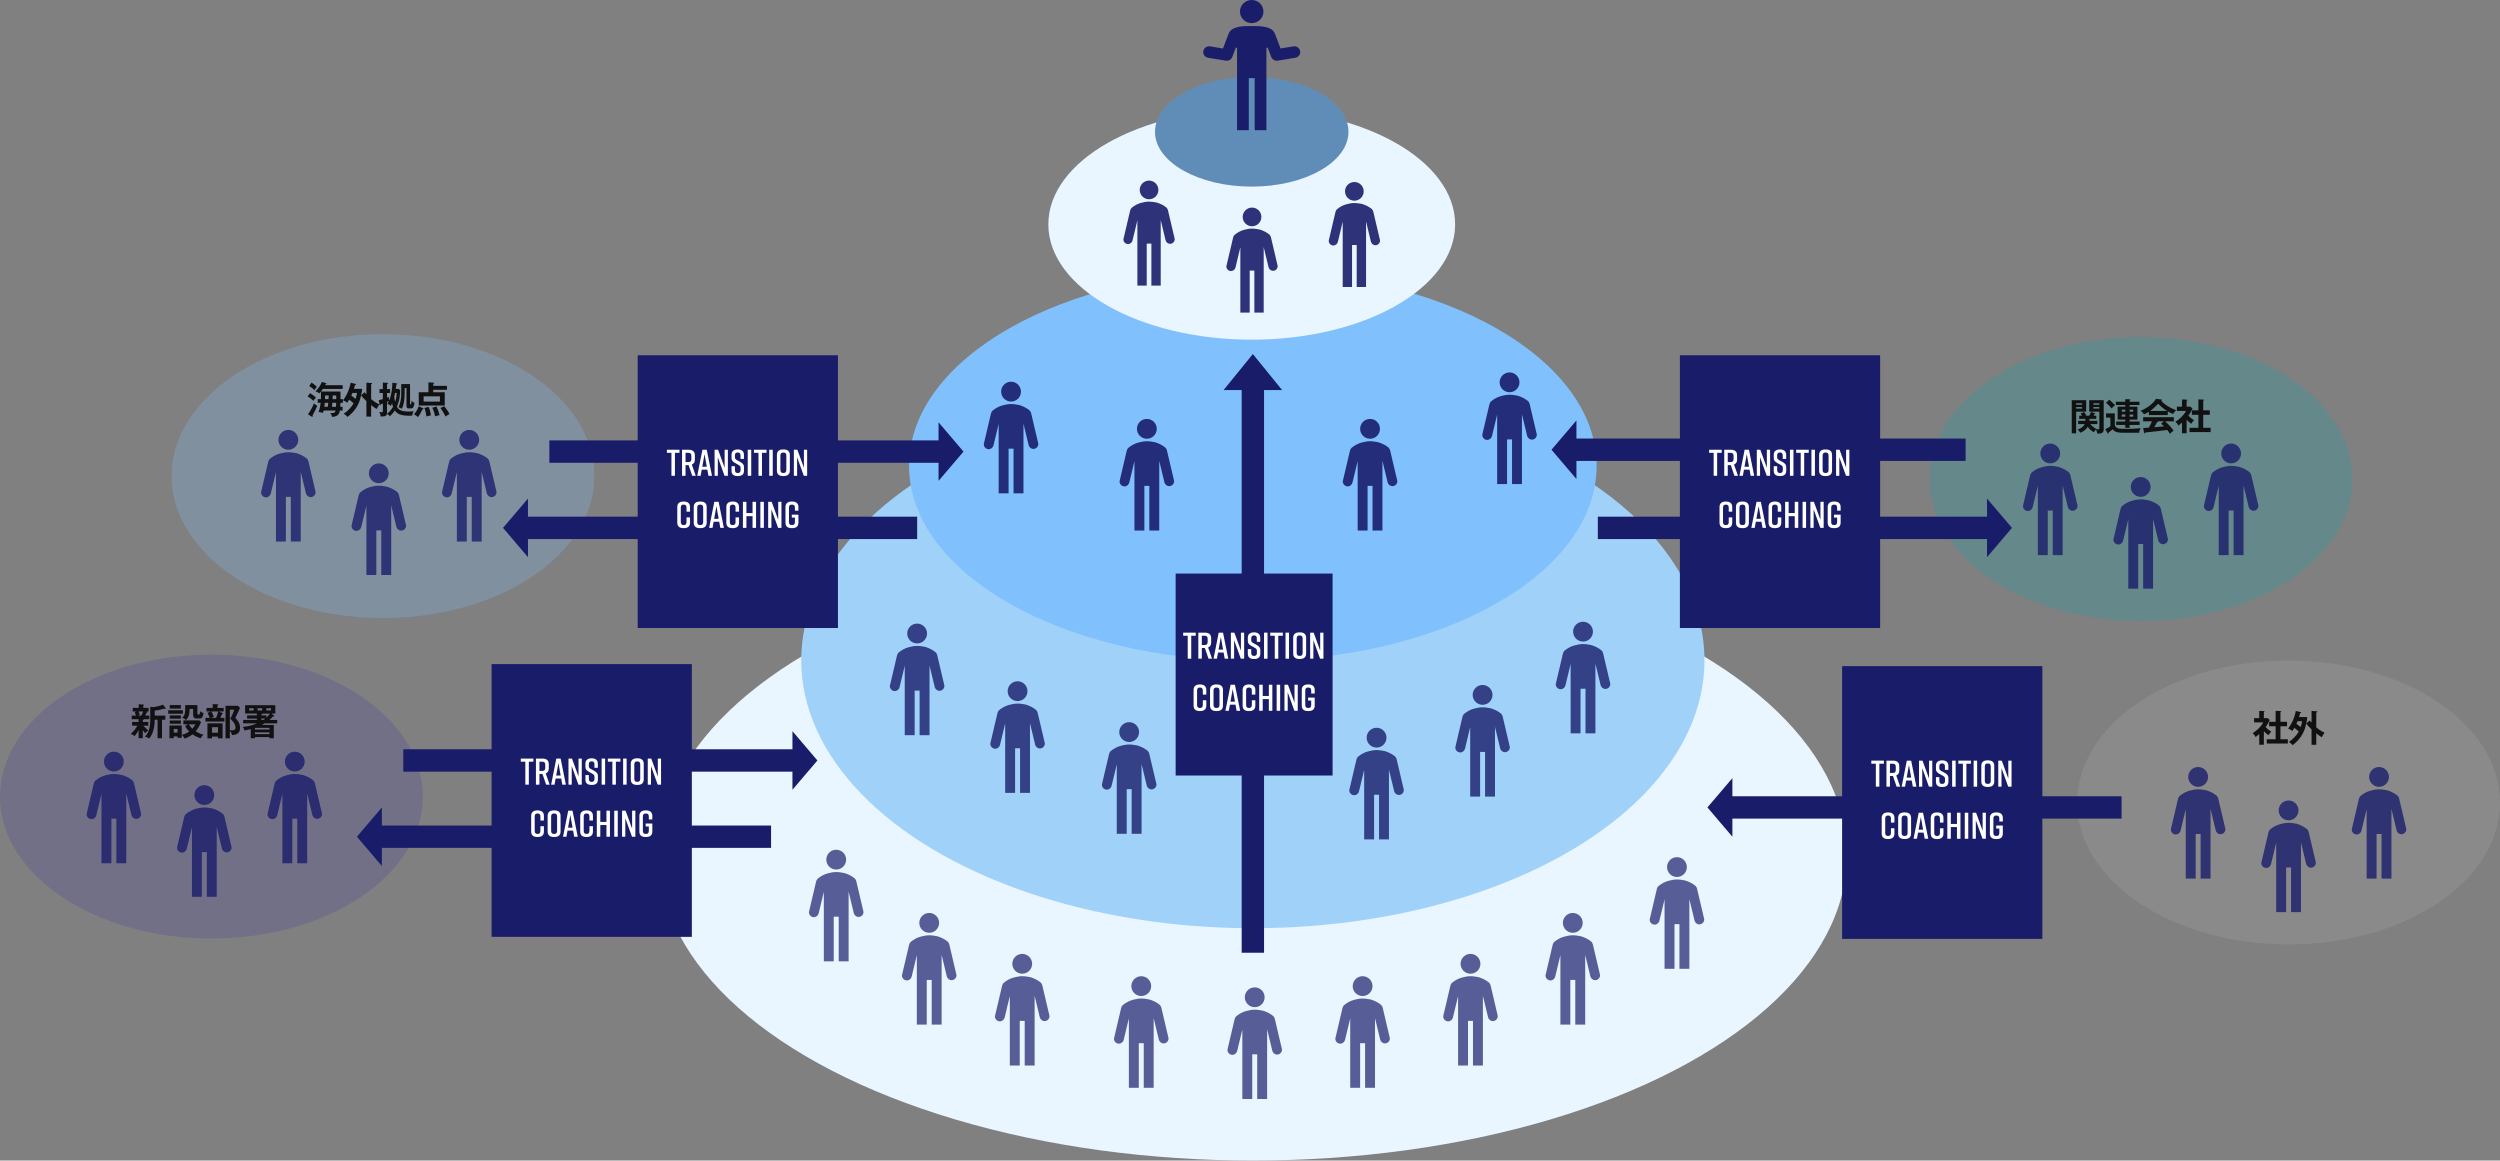 <?xml version="1.0" encoding="UTF-8"?>
<svg id="_レイヤー_1" data-name="レイヤー 1" xmlns="http://www.w3.org/2000/svg" viewBox="0 0 1344.06 623.94">
  <rect x="0" y="0" width="1344.06" height="623.94" fill="#808080" stroke="none"/>
  <defs>
    <style>
      .cls-1 {
        fill: #2718ad;
        opacity: .15;
      }

      .cls-2 {
        fill: #111;
      }

      .cls-3, .cls-4 {
        fill: #80c0fc;
      }

      .cls-3, .cls-5, .cls-6 {
        opacity: .25;
      }

      .cls-7 {
        fill: #5f8db7;
      }

      .cls-8 {
        fill: #fff;
      }

      .cls-9 {
        fill: #191d6a;
      }

      .cls-10 {
        opacity: .9;
      }

      .cls-11 {
        opacity: .8;
      }

      .cls-12 {
        opacity: .7;
      }

      .cls-5 {
        fill: #17a2af;
      }

      .cls-13 {
        fill: #a0d1f9;
      }

      .cls-14 {
        fill: #191d69;
      }

      .cls-15 {
        fill: #e9f5ff;
      }

      .cls-6 {
        fill: #a8a8a8;
      }
    </style>
  </defs>
  <ellipse class="cls-3" cx="205.89" cy="255.95" rx="113.67" ry="76.31"/>
  <ellipse class="cls-15" cx="673.57" cy="459.72" rx="319.4" ry="164.22"/>
  <ellipse class="cls-13" cx="673.57" cy="354.97" rx="242.81" ry="144.06"/>
  <ellipse class="cls-4" cx="673.56" cy="250.46" rx="184.82" ry="104.79"/>
  <ellipse class="cls-15" cx="672.96" cy="120.62" rx="109.35" ry="62"/>
  <g>
    <g class="cls-12">
      <g>
        <path class="cls-9" d="M454.9,462.16c0,2.95-2.39,5.33-5.33,5.33s-5.33-2.39-5.33-5.33,2.39-5.33,5.33-5.33,5.33,2.39,5.33,5.33Z"/>
        <path class="cls-9" d="M464.1,489.63l-3.73-15.87c-.13-.53-.4-1.07-.8-1.47-1.6-1.33-3.47-2.27-5.6-2.93-1.47-.27-2.93-.53-4.4-.53s-2.93.27-4.4.67c-2.13.53-4,1.6-5.6,2.93-.4.4-.67.93-.8,1.47l-3.73,15.87c0,.13-.13.4-.13.67,0,1.47,1.2,2.67,2.67,2.67,1.2,0,2.27-.93,2.53-2l2.8-11.6v37.33h5.33v-24h2.67v24h5.33v-37.47l2.8,11.6c.27,1.07,1.33,2,2.53,2,1.47,0,2.67-1.2,2.67-2.67,0-.27-.13-.53-.13-.67Z"/>
      </g>
    </g>
    <g class="cls-12">
      <g>
        <path class="cls-9" d="M504.9,496.16c0,2.95-2.39,5.33-5.33,5.33s-5.33-2.39-5.33-5.33,2.39-5.33,5.33-5.33,5.33,2.39,5.33,5.33Z"/>
        <path class="cls-9" d="M514.1,523.63l-3.73-15.87c-.13-.53-.4-1.07-.8-1.47-1.6-1.33-3.47-2.27-5.6-2.93-1.47-.27-2.93-.53-4.4-.53s-2.93.27-4.4.67c-2.13.53-4,1.6-5.6,2.93-.4.4-.67.93-.8,1.47l-3.73,15.87c0,.13-.13.4-.13.67,0,1.47,1.2,2.67,2.67,2.67,1.2,0,2.27-.93,2.53-2l2.8-11.6v37.33h5.33v-24h2.67v24h5.33v-37.47l2.8,11.6c.27,1.07,1.33,2,2.53,2,1.47,0,2.67-1.2,2.67-2.67,0-.27-.13-.53-.13-.67Z"/>
      </g>
    </g>
    <g class="cls-12">
      <g>
        <path class="cls-9" d="M554.9,518.16c0,2.95-2.39,5.33-5.33,5.33s-5.33-2.39-5.33-5.33,2.39-5.33,5.33-5.33,5.33,2.39,5.33,5.33Z"/>
        <path class="cls-9" d="M564.1,545.63l-3.73-15.87c-.13-.53-.4-1.07-.8-1.47-1.6-1.33-3.47-2.27-5.6-2.93-1.47-.27-2.93-.53-4.4-.53s-2.93.27-4.4.67c-2.13.53-4,1.6-5.6,2.93-.4.4-.67.93-.8,1.47l-3.73,15.87c0,.13-.13.4-.13.67,0,1.47,1.2,2.67,2.67,2.67,1.2,0,2.27-.93,2.53-2l2.8-11.6v37.33h5.33v-24h2.67v24h5.33v-37.47l2.8,11.6c.27,1.07,1.33,2,2.53,2,1.47,0,2.67-1.2,2.67-2.67,0-.27-.13-.53-.13-.67Z"/>
      </g>
    </g>
    <g class="cls-12">
      <g>
        <path class="cls-9" d="M618.9,530.16c0,2.95-2.39,5.33-5.33,5.33s-5.33-2.39-5.33-5.33,2.39-5.33,5.33-5.33,5.33,2.39,5.33,5.33Z"/>
        <path class="cls-9" d="M628.1,557.63l-3.73-15.87c-.13-.53-.4-1.07-.8-1.47-1.6-1.33-3.47-2.27-5.6-2.93-1.47-.27-2.93-.53-4.4-.53s-2.93.27-4.4.67c-2.13.53-4,1.6-5.6,2.93-.4.4-.67.93-.8,1.47l-3.73,15.87c0,.13-.13.4-.13.67,0,1.47,1.2,2.67,2.67,2.67,1.2,0,2.27-.93,2.53-2l2.8-11.6v37.33h5.33v-24h2.67v24h5.33v-37.47l2.8,11.6c.27,1.07,1.33,2,2.53,2,1.47,0,2.67-1.2,2.67-2.67,0-.27-.13-.53-.13-.67Z"/>
      </g>
    </g>
    <g class="cls-12">
      <g>
        <path class="cls-9" d="M679.9,536.16c0,2.95-2.39,5.33-5.33,5.33s-5.33-2.39-5.33-5.33,2.39-5.33,5.33-5.33,5.33,2.39,5.33,5.33Z"/>
        <path class="cls-9" d="M689.1,563.63l-3.73-15.87c-.13-.53-.4-1.07-.8-1.47-1.6-1.33-3.47-2.27-5.6-2.93-1.47-.27-2.93-.53-4.4-.53s-2.93.27-4.4.67c-2.13.53-4,1.6-5.6,2.93-.4.4-.67.93-.8,1.47l-3.73,15.87c0,.13-.13.4-.13.67,0,1.47,1.2,2.67,2.67,2.67,1.2,0,2.27-.93,2.53-2l2.8-11.6v37.33h5.33v-24h2.67v24h5.33v-37.47l2.8,11.6c.27,1.07,1.33,2,2.53,2,1.47,0,2.67-1.2,2.67-2.67,0-.27-.13-.53-.13-.67Z"/>
      </g>
    </g>
    <g class="cls-12">
      <g>
        <path class="cls-9" d="M737.9,530.16c0,2.95-2.39,5.33-5.33,5.33s-5.33-2.39-5.33-5.33,2.39-5.33,5.33-5.33,5.33,2.39,5.33,5.33Z"/>
        <path class="cls-9" d="M747.1,557.63l-3.73-15.87c-.13-.53-.4-1.07-.8-1.47-1.6-1.33-3.47-2.27-5.6-2.93-1.47-.27-2.93-.53-4.4-.53s-2.93.27-4.4.67c-2.13.53-4,1.6-5.6,2.93-.4.4-.67.93-.8,1.47l-3.73,15.87c0,.13-.13.4-.13.67,0,1.47,1.2,2.67,2.67,2.67,1.2,0,2.27-.93,2.53-2l2.8-11.6v37.33h5.33v-24h2.67v24h5.33v-37.47l2.8,11.6c.27,1.07,1.33,2,2.53,2,1.47,0,2.67-1.2,2.67-2.67,0-.27-.13-.53-.13-.67Z"/>
      </g>
    </g>
    <g class="cls-12">
      <g>
        <path class="cls-9" d="M795.9,518.16c0,2.95-2.39,5.33-5.33,5.33s-5.33-2.39-5.33-5.33,2.39-5.33,5.33-5.33,5.33,2.39,5.33,5.33Z"/>
        <path class="cls-9" d="M805.1,545.63l-3.73-15.87c-.13-.53-.4-1.07-.8-1.47-1.6-1.33-3.47-2.27-5.6-2.93-1.47-.27-2.93-.53-4.4-.53s-2.93.27-4.4.67c-2.13.53-4,1.6-5.6,2.93-.4.4-.67.93-.8,1.47l-3.73,15.87c0,.13-.13.4-.13.67,0,1.47,1.2,2.67,2.67,2.67,1.2,0,2.27-.93,2.53-2l2.8-11.6v37.33h5.33v-24h2.67v24h5.33v-37.47l2.8,11.6c.27,1.07,1.33,2,2.53,2,1.47,0,2.67-1.2,2.67-2.67,0-.27-.13-.53-.13-.67Z"/>
      </g>
    </g>
    <g class="cls-12">
      <g>
        <path class="cls-9" d="M850.9,496.16c0,2.95-2.39,5.33-5.33,5.33s-5.33-2.39-5.33-5.33,2.39-5.33,5.33-5.33,5.33,2.39,5.33,5.33Z"/>
        <path class="cls-9" d="M860.1,523.63l-3.73-15.87c-.13-.53-.4-1.07-.8-1.47-1.6-1.33-3.47-2.27-5.6-2.93-1.47-.27-2.93-.53-4.4-.53s-2.93.27-4.4.67c-2.13.53-4,1.6-5.6,2.93-.4.4-.67.93-.8,1.47l-3.73,15.87c0,.13-.13.4-.13.67,0,1.47,1.2,2.67,2.67,2.67,1.2,0,2.27-.93,2.53-2l2.8-11.6v37.33h5.33v-24h2.67v24h5.33v-37.47l2.8,11.6c.27,1.07,1.33,2,2.53,2,1.47,0,2.67-1.2,2.67-2.67,0-.27-.13-.53-.13-.67Z"/>
      </g>
    </g>
    <g class="cls-12">
      <g>
        <path class="cls-9" d="M906.9,466.16c0,2.95-2.39,5.33-5.33,5.33s-5.33-2.39-5.33-5.33,2.39-5.33,5.33-5.33,5.33,2.39,5.33,5.33Z"/>
        <path class="cls-9" d="M916.1,493.63l-3.73-15.87c-.13-.53-.4-1.07-.8-1.47-1.6-1.33-3.47-2.27-5.6-2.93-1.47-.27-2.93-.53-4.4-.53s-2.93.27-4.4.67c-2.13.53-4,1.6-5.6,2.93-.4.4-.67.93-.8,1.47l-3.73,15.87c0,.13-.13.4-.13.67,0,1.47,1.2,2.67,2.67,2.67,1.2,0,2.27-.93,2.53-2l2.8-11.6v37.33h5.33v-24h2.67v24h5.33v-37.47l2.8,11.6c.27,1.07,1.33,2,2.53,2,1.47,0,2.67-1.2,2.67-2.67,0-.27-.13-.53-.13-.67Z"/>
      </g>
    </g>
  </g>
  <g class="cls-11">
    <g>
      <path class="cls-9" d="M498.4,340.59c0,2.95-2.39,5.33-5.33,5.33s-5.33-2.39-5.33-5.33,2.39-5.33,5.33-5.33,5.33,2.39,5.33,5.33Z"/>
      <path class="cls-9" d="M507.6,368.06l-3.73-15.87c-.13-.53-.4-1.07-.8-1.47-1.6-1.33-3.47-2.27-5.6-2.93-1.47-.27-2.93-.53-4.4-.53s-2.93.27-4.4.67c-2.13.53-4,1.6-5.6,2.93-.4.4-.67.93-.8,1.47l-3.73,15.87c0,.13-.13.4-.13.67,0,1.47,1.2,2.67,2.67,2.67,1.2,0,2.27-.93,2.53-2l2.8-11.6v37.33h5.33v-24h2.67v24h5.33v-37.47l2.8,11.6c.27,1.07,1.33,2,2.53,2,1.47,0,2.67-1.2,2.67-2.67,0-.27-.13-.53-.13-.67Z"/>
    </g>
  </g>
  <g class="cls-11">
    <g>
      <path class="cls-9" d="M552.4,371.59c0,2.95-2.39,5.33-5.33,5.33s-5.33-2.39-5.33-5.33,2.39-5.33,5.33-5.33,5.33,2.39,5.33,5.33Z"/>
      <path class="cls-9" d="M561.6,399.06l-3.73-15.87c-.13-.53-.4-1.07-.8-1.47-1.6-1.33-3.47-2.27-5.6-2.93-1.47-.27-2.93-.53-4.4-.53s-2.93.27-4.4.67c-2.13.53-4,1.6-5.6,2.93-.4.4-.67.93-.8,1.47l-3.73,15.87c0,.13-.13.4-.13.67,0,1.47,1.2,2.67,2.67,2.67,1.2,0,2.27-.93,2.53-2l2.8-11.6v37.33h5.33v-24h2.67v24h5.33v-37.47l2.8,11.6c.27,1.07,1.33,2,2.53,2,1.47,0,2.67-1.2,2.67-2.67,0-.27-.13-.53-.13-.67Z"/>
    </g>
  </g>
  <g class="cls-11">
    <g>
      <path class="cls-9" d="M612.4,393.59c0,2.95-2.39,5.33-5.33,5.33s-5.33-2.39-5.33-5.33,2.39-5.33,5.33-5.33,5.33,2.39,5.33,5.33Z"/>
      <path class="cls-9" d="M621.6,421.06l-3.73-15.87c-.13-.53-.4-1.07-.8-1.47-1.6-1.33-3.47-2.27-5.6-2.93-1.47-.27-2.93-.53-4.4-.53s-2.93.27-4.4.67c-2.13.53-4,1.6-5.6,2.93-.4.4-.67.93-.8,1.47l-3.73,15.87c0,.13-.13.4-.13.67,0,1.47,1.2,2.67,2.67,2.67,1.2,0,2.27-.93,2.53-2l2.8-11.6v37.33h5.33v-24h2.67v24h5.33v-37.47l2.8,11.6c.27,1.07,1.33,2,2.53,2,1.47,0,2.67-1.2,2.67-2.67,0-.27-.13-.53-.13-.67Z"/>
    </g>
  </g>
  <g class="cls-11">
    <g>
      <path class="cls-9" d="M745.4,396.59c0,2.95-2.39,5.33-5.33,5.33s-5.33-2.39-5.33-5.33,2.39-5.33,5.33-5.33,5.33,2.39,5.33,5.33Z"/>
      <path class="cls-9" d="M754.6,424.06l-3.73-15.87c-.13-.53-.4-1.07-.8-1.47-1.6-1.33-3.47-2.27-5.6-2.93-1.47-.27-2.93-.53-4.4-.53s-2.93.27-4.4.67c-2.13.53-4,1.6-5.6,2.93-.4.4-.67.93-.8,1.47l-3.73,15.87c0,.13-.13.4-.13.67,0,1.47,1.2,2.67,2.67,2.67,1.2,0,2.27-.93,2.53-2l2.8-11.6v37.33h5.33v-24h2.67v24h5.33v-37.47l2.8,11.6c.27,1.07,1.33,2,2.53,2,1.47,0,2.67-1.2,2.67-2.67,0-.27-.13-.53-.13-.67Z"/>
    </g>
  </g>
  <g class="cls-11">
    <g>
      <path class="cls-9" d="M802.4,373.59c0,2.95-2.39,5.33-5.33,5.33s-5.33-2.39-5.33-5.33,2.39-5.33,5.33-5.33,5.33,2.39,5.33,5.33Z"/>
      <path class="cls-9" d="M811.6,401.06l-3.73-15.87c-.13-.53-.4-1.07-.8-1.47-1.6-1.33-3.47-2.27-5.6-2.93-1.47-.27-2.93-.53-4.4-.53s-2.93.27-4.4.67c-2.13.53-4,1.6-5.6,2.93-.4.4-.67.93-.8,1.47l-3.73,15.87c0,.13-.13.4-.13.67,0,1.47,1.2,2.67,2.67,2.67,1.2,0,2.27-.93,2.53-2l2.8-11.6v37.33h5.33v-24h2.67v24h5.33v-37.47l2.8,11.6c.27,1.07,1.33,2,2.53,2,1.47,0,2.67-1.2,2.67-2.67,0-.27-.13-.53-.13-.67Z"/>
    </g>
  </g>
  <g class="cls-11">
    <g>
      <path class="cls-9" d="M856.4,339.59c0,2.95-2.39,5.33-5.33,5.33s-5.33-2.39-5.33-5.33,2.39-5.33,5.33-5.33,5.33,2.39,5.33,5.33Z"/>
      <path class="cls-9" d="M865.6,367.06l-3.73-15.87c-.13-.53-.4-1.07-.8-1.47-1.6-1.33-3.47-2.27-5.6-2.93-1.47-.27-2.93-.53-4.4-.53s-2.93.27-4.4.67c-2.13.53-4,1.6-5.6,2.93-.4.4-.67.93-.8,1.47l-3.73,15.87c0,.13-.13.4-.13.67,0,1.47,1.2,2.67,2.67,2.67,1.2,0,2.27-.93,2.53-2l2.8-11.6v37.33h5.33v-24h2.67v24h5.33v-37.47l2.8,11.6c.27,1.07,1.33,2,2.53,2,1.47,0,2.67-1.2,2.67-2.67,0-.27-.13-.53-.13-.67Z"/>
    </g>
  </g>
  <g>
    <g class="cls-10">
      <g>
        <path class="cls-9" d="M733.16,102.87c0,2.77-2.25,5.02-5.02,5.02s-5.02-2.25-5.02-5.02,2.25-5.02,5.02-5.02,5.02,2.25,5.02,5.02Z"/>
        <path class="cls-9" d="M741.82,128.71l-3.51-14.92c-.13-.5-.38-1-.75-1.38-1.5-1.25-3.26-2.13-5.27-2.76-1.38-.25-2.76-.5-4.14-.5s-2.76.25-4.14.63c-2.01.5-3.76,1.5-5.27,2.76-.38.38-.63.88-.75,1.38l-3.51,14.92c0,.13-.13.38-.13.63,0,1.38,1.13,2.51,2.51,2.51,1.13,0,2.13-.88,2.38-1.88l2.63-10.91v35.11h5.02v-22.57h2.51v22.57h5.02v-35.24l2.63,10.91c.25,1,1.25,1.88,2.38,1.88,1.38,0,2.51-1.13,2.51-2.51,0-.25-.13-.5-.13-.63Z"/>
      </g>
    </g>
    <g class="cls-10">
      <g>
        <path class="cls-9" d="M622.78,102.11c0,2.77-2.25,5.02-5.02,5.02s-5.02-2.25-5.02-5.02,2.25-5.02,5.02-5.02,5.02,2.25,5.02,5.02Z"/>
        <path class="cls-9" d="M631.43,127.95l-3.51-14.92c-.13-.5-.38-1-.75-1.38-1.5-1.25-3.26-2.13-5.27-2.76-1.38-.25-2.76-.5-4.14-.5s-2.76.25-4.14.63c-2.01.5-3.76,1.5-5.27,2.76-.38.38-.63.88-.75,1.38l-3.51,14.92c0,.13-.13.38-.13.63,0,1.38,1.13,2.51,2.51,2.51,1.13,0,2.13-.88,2.38-1.88l2.63-10.91v35.11h5.02v-22.57h2.51v22.57h5.02v-35.24l2.63,10.91c.25,1,1.25,1.88,2.38,1.88,1.38,0,2.51-1.13,2.51-2.51,0-.25-.13-.5-.13-.63Z"/>
      </g>
    </g>
    <g class="cls-10">
      <g>
        <path class="cls-9" d="M678.14,116.62c0,2.77-2.25,5.02-5.02,5.02s-5.02-2.25-5.02-5.02,2.25-5.02,5.02-5.02,5.02,2.25,5.02,5.02Z"/>
        <path class="cls-9" d="M686.79,142.46l-3.51-14.92c-.13-.5-.38-1-.75-1.38-1.5-1.25-3.26-2.13-5.27-2.76-1.38-.25-2.76-.5-4.14-.5s-2.76.25-4.14.63c-2.01.5-3.76,1.5-5.27,2.76-.38.38-.63.88-.75,1.38l-3.51,14.92c0,.13-.13.38-.13.63,0,1.38,1.13,2.51,2.51,2.51,1.13,0,2.13-.88,2.38-1.88l2.63-10.91v35.11h5.02v-22.57h2.51v22.57h5.02v-35.24l2.63,10.91c.25,1,1.25,1.88,2.38,1.88,1.38,0,2.51-1.13,2.51-2.51,0-.25-.13-.5-.13-.63Z"/>
      </g>
    </g>
  </g>
  <g class="cls-10">
    <g>
      <path class="cls-9" d="M548.9,210.55c0,2.95-2.39,5.33-5.33,5.33s-5.33-2.39-5.33-5.33,2.39-5.33,5.33-5.33,5.33,2.39,5.33,5.33Z"/>
      <path class="cls-9" d="M558.1,238.02l-3.73-15.87c-.13-.53-.4-1.07-.8-1.47-1.6-1.33-3.47-2.27-5.6-2.93-1.47-.27-2.93-.53-4.4-.53s-2.93.27-4.4.67c-2.13.53-4,1.6-5.6,2.93-.4.4-.67.93-.8,1.47l-3.73,15.87c0,.13-.13.4-.13.67,0,1.47,1.2,2.67,2.67,2.67,1.2,0,2.27-.93,2.53-2l2.8-11.6v37.33h5.33v-24h2.67v24h5.33v-37.47l2.8,11.6c.27,1.07,1.33,2,2.53,2,1.47,0,2.67-1.2,2.67-2.67,0-.27-.13-.53-.13-.67Z"/>
    </g>
  </g>
  <g class="cls-10">
    <g>
      <path class="cls-9" d="M816.9,205.55c0,2.95-2.39,5.33-5.33,5.33s-5.33-2.39-5.33-5.33,2.39-5.33,5.33-5.33,5.33,2.39,5.33,5.33Z"/>
      <path class="cls-9" d="M826.1,233.02l-3.73-15.87c-.13-.53-.4-1.07-.8-1.47-1.6-1.33-3.47-2.27-5.6-2.93-1.47-.27-2.93-.53-4.4-.53s-2.93.27-4.4.67c-2.13.53-4,1.6-5.6,2.93-.4.4-.67.93-.8,1.47l-3.73,15.87c0,.13-.13.4-.13.67,0,1.47,1.2,2.67,2.67,2.67,1.2,0,2.27-.93,2.53-2l2.8-11.6v37.33h5.33v-24h2.67v24h5.33v-37.47l2.8,11.6c.27,1.07,1.33,2,2.53,2,1.47,0,2.67-1.2,2.67-2.67,0-.27-.13-.53-.13-.67Z"/>
    </g>
  </g>
  <g class="cls-10">
    <g>
      <path class="cls-9" d="M621.9,230.55c0,2.95-2.39,5.33-5.33,5.33s-5.33-2.39-5.33-5.33,2.39-5.33,5.33-5.33,5.33,2.39,5.33,5.33Z"/>
      <path class="cls-9" d="M631.1,258.02l-3.73-15.87c-.13-.53-.4-1.07-.8-1.47-1.6-1.33-3.47-2.27-5.6-2.93-1.47-.27-2.93-.53-4.4-.53s-2.93.27-4.4.67c-2.13.53-4,1.6-5.6,2.93-.4.4-.67.93-.8,1.47l-3.73,15.87c0,.13-.13.4-.13.67,0,1.47,1.2,2.67,2.67,2.67,1.2,0,2.27-.93,2.53-2l2.8-11.6v37.33h5.33v-24h2.67v24h5.33v-37.47l2.8,11.6c.27,1.07,1.33,2,2.53,2,1.47,0,2.67-1.2,2.67-2.67,0-.27-.13-.53-.13-.67Z"/>
    </g>
  </g>
  <g class="cls-10">
    <g>
      <path class="cls-9" d="M741.9,230.55c0,2.95-2.39,5.33-5.33,5.33s-5.33-2.39-5.33-5.33,2.39-5.33,5.33-5.33,5.33,2.39,5.33,5.33Z"/>
      <path class="cls-9" d="M751.1,258.02l-3.73-15.87c-.13-.53-.4-1.07-.8-1.47-1.6-1.33-3.47-2.27-5.6-2.93-1.47-.27-2.93-.53-4.4-.53s-2.93.27-4.4.67c-2.13.53-4,1.6-5.6,2.93-.4.4-.67.93-.8,1.47l-3.73,15.87c0,.13-.13.4-.13.67,0,1.47,1.2,2.67,2.67,2.67,1.2,0,2.27-.93,2.53-2l2.8-11.6v37.33h5.33v-24h2.67v24h5.33v-37.47l2.8,11.6c.27,1.07,1.33,2,2.53,2,1.47,0,2.67-1.2,2.67-2.67,0-.27-.13-.53-.13-.67Z"/>
    </g>
  </g>
  <polygon class="cls-14" points="295.35 236.78 504.59 236.78 504.59 227.04 518 242.79 504.59 258.54 504.59 248.81 295.35 248.81 295.35 236.78"/>
  <g>
    <g class="cls-11">
      <g>
        <path class="cls-9" d="M160.35,236.46c0,2.95-2.39,5.33-5.33,5.33s-5.33-2.39-5.33-5.33,2.39-5.33,5.33-5.33,5.33,2.39,5.33,5.33Z"/>
        <path class="cls-9" d="M169.55,263.93l-3.73-15.87c-.13-.53-.4-1.07-.8-1.47-1.6-1.33-3.47-2.27-5.6-2.93-1.47-.27-2.93-.53-4.4-.53s-2.93.27-4.4.67c-2.13.53-4,1.6-5.6,2.93-.4.4-.67.93-.8,1.47l-3.73,15.87c0,.13-.13.4-.13.67,0,1.47,1.2,2.67,2.67,2.67,1.2,0,2.27-.93,2.53-2l2.8-11.6v37.33h5.33v-24h2.67v24h5.33v-37.47l2.8,11.6c.27,1.07,1.33,2,2.53,2,1.47,0,2.67-1.2,2.67-2.67,0-.27-.13-.53-.13-.67Z"/>
      </g>
    </g>
    <g class="cls-11">
      <g>
        <path class="cls-9" d="M208.98,254.46c0,2.95-2.39,5.33-5.33,5.33s-5.33-2.39-5.33-5.33,2.39-5.33,5.33-5.33,5.33,2.39,5.33,5.33Z"/>
        <path class="cls-9" d="M218.18,281.93l-3.73-15.87c-.13-.53-.4-1.07-.8-1.47-1.6-1.33-3.47-2.27-5.6-2.93-1.47-.27-2.93-.53-4.4-.53s-2.93.27-4.4.67c-2.13.53-4,1.6-5.6,2.93-.4.4-.67.93-.8,1.47l-3.73,15.87c0,.13-.13.4-.13.67,0,1.47,1.2,2.67,2.67,2.67,1.2,0,2.27-.93,2.53-2l2.8-11.6v37.33h5.33v-24h2.67v24h5.33v-37.47l2.8,11.6c.27,1.07,1.33,2,2.53,2,1.47,0,2.67-1.2,2.67-2.67,0-.27-.13-.53-.13-.67Z"/>
      </g>
    </g>
    <g class="cls-11">
      <g>
        <path class="cls-9" d="M257.61,236.46c0,2.95-2.39,5.33-5.33,5.33s-5.33-2.39-5.33-5.33,2.39-5.33,5.33-5.33,5.33,2.39,5.33,5.33Z"/>
        <path class="cls-9" d="M266.81,263.93l-3.73-15.87c-.13-.53-.4-1.07-.8-1.47-1.6-1.33-3.47-2.27-5.6-2.93-1.47-.27-2.93-.53-4.4-.53s-2.93.27-4.4.67c-2.13.53-4,1.6-5.6,2.93-.4.4-.67.93-.8,1.47l-3.73,15.87c0,.13-.13.4-.13.67,0,1.47,1.2,2.67,2.67,2.67,1.2,0,2.27-.93,2.53-2l2.8-11.6v37.33h5.33v-24h2.67v24h5.33v-37.47l2.8,11.6c.27,1.07,1.33,2,2.53,2,1.47,0,2.67-1.2,2.67-2.67,0-.27-.13-.53-.13-.67Z"/>
      </g>
    </g>
  </g>
  <g>
    <path class="cls-2" d="M168.53,215.48c-.3-.26-1.8-1.62-3.14-2.36l1.34-1.74c1.28.8,2.14,1.44,3.16,2.34-.52.52-.86.94-1.36,1.76ZM168.87,221.76c-.14.26-.76,1.4-.86,1.64.06.14.14.3.14.4,0,.12-.1.3-.26.3-.08,0-.22-.04-.38-.14l-1.94-1.24c.54-.68,2.16-3.16,3.22-5.84.36.32.98.82,1.78,1.32-.44,1.14-1.32,2.82-1.7,3.56ZM169.05,209.74c-.66-.74-1.84-1.66-2.8-2.18l1.22-1.88c1.52,1.02,1.62,1.1,2.88,2.24-.36.5-.96,1.3-1.3,1.82ZM183.01,216.56c-.06,1.48-.06,1.64-.08,2.14h1.24v2.02h-1.46c-.18,1.1-.52,3.2-4.1,3.44-.2-.82-.48-1.32-1.1-2.06,2.44.08,2.7-.44,2.9-1.38h-6.42c-.14.6-.26.94-.36,1.26-.68-.22-.98-.26-2.34-.48.66-1.84.92-3.4,1.1-4.94h-1.58v-1.96h1.72c.02-.58.02-.86.02-1.36v-2.72c-.18.2-.76.84-.88.98-.74-.54-1.1-.74-2.04-1.14,1.72-1.7,2.8-3.46,3.44-5.04l2.08.66c.14.04.38.16.38.32,0,.2-.28.26-.52.32-.08.16-.22.38-.26.46h9.48v2.02h-10.62c-.32.5-.66.94-1.06,1.4h10.5v4.1h1.3v1.96h-1.34ZM174.61,216.56c-.08.84-.12,1.3-.24,2.14h1.86c.12-.8.18-1.28.26-2.14h-1.88ZM174.75,212.62v1.1c0,.12-.04.74-.04.88h1.92c.06-.7.08-1.24.08-1.98h-1.96ZM178.69,216.56c-.14,1.62-.16,1.8-.2,2.14h2.14c.04-.6.1-1.44.12-2.14h-2.06ZM180.77,212.62h-1.9c-.02,1.04-.02,1.16-.04,1.98h1.94v-1.98Z"/>
    <path class="cls-2" d="M191.09,206.38c.1.02.32.12.32.26,0,.22-.16.26-.56.34-.1.48-.24,1.08-.56,2.08h4.38c-.1,1.78-.56,3.88-1.08,5.62-.9,3-2.78,6.52-6.76,9.46-.54-.64-.7-.76-2.02-1.74,1.7-1,4.08-3.36,5.32-5.56-.68-.64-1.6-1.4-2.38-1.98-.52.88-.92,1.42-1.1,1.68-.64-.58-1.36-1.04-2.24-1.28,1.06-1.28,3.4-5.18,4.12-9.5l2.56.62ZM189.49,211.26c-.18.48-.44,1-.62,1.42.78.54,1.02.72,2.3,1.76.48-1.44.66-2.44.76-3.18h-2.44ZM199.53,223.96h-2.54v-8.28c-1.54-1.54-1.94-1.98-2.84-3.06l1.78-1.74c.26.26.34.34,1.06,1.1v-6.24l2.68.18c.14,0,.4.04.4.28s-.22.3-.54.4v7.98c1.38,1.16,2.88,2.14,4.5,2.92-.72.66-1.34,2.02-1.52,2.38-1.1-.56-2.38-1.62-2.98-2.1v6.18Z"/>
    <path class="cls-2" d="M214.39,209.12l.74.66c-.04,2.28-.16,5.26-1.76,8.84.98,1.9,2.6,2.64,6.54,2.64.84,0,1.34-.04,2.58-.14-.66.92-.86,1.86-.9,2.36-6.76.28-8.28-1.32-9.3-2.82-1.02,1.54-2.04,2.54-2.64,3.1-.62-.72-1.24-1.04-1.66-1.18-.18.86-.7,1.44-3.38,1.34,0-1.06-.32-1.76-.72-2.44.24.04.78.14,1.16.14.78,0,.78-.3.78-.7v-3.96c-.38.14-.7.24-1.18.4-.02.26-.08.52-.32.52-.2,0-.26-.24-.3-.52l-.4-2.24c.4-.06.74-.1,2.2-.56v-3.26h-1.78v-2.14h1.78v-3.46l2.24.12c.28.02.52.04.52.24,0,.16-.24.32-.52.46v2.64h1.64v2.14h-1.64v2.46c.56-.24.7-.3.94-.42l.16,2.06c1.5-3.18,1.8-8.3,1.78-9.66l2.24.38c.18.04.42.08.42.24,0,.22-.22.28-.54.36-.06.46-.12,1-.32,2.4h1.64ZM208.07,221.8c0,.22-.04.52-.08.72,1-.72,2.2-1.86,3.3-3.8-.14-.42-.32-.96-.5-1.88-.22.5-.38.8-.7,1.44-.76-.7-.96-.84-1.82-1.22.24-.36.46-.72.82-1.46-.5.22-.78.34-1.02.46v5.74ZM212.39,211.26c-.14.8-.24,1.24-.44,2.04.1.9.18,1.5.5,2.76.54-1.62.76-3.08.82-4.8h-.88ZM220.45,217.08c0,.26.02.32.18.32.3,0,.36-.14.4-.26.02-.06.16-.52.26-1.68.54.74,1.36,1.04,1.56,1.12-.32,2.5-.98,2.98-1.76,2.98h-1.42c-1.14,0-1.14-.94-1.14-1.42v-9.52h-.98v2.54c0,1.5,0,5.66-1.54,8.64-.38-.28-.96-.64-1.78-.88,1-1.98,1.5-4.32,1.5-7.78v-4.64h4.72v10.58Z"/>
    <path class="cls-2" d="M227.27,219.38c.18.08.46.24.46.42,0,.28-.44.3-.62.3-.56,1.34-1.58,3.16-2.4,4.12-.7-.68-1.66-1.22-2.16-1.46.56-.64,1.86-2.18,2.58-4.32l2.14.94ZM240.29,207.46v2.12h-7.36v1.3h6.18v7.16h-13.98v-7.16h5.2v-5.3l2.74.14c.22.02.38.08.38.28,0,.12-.14.24-.52.36v1.1h7.36ZM227.75,213.08v2.82h8.76v-2.82h-8.76ZM230.47,218.78c.82,1.82,1.12,3.94,1.22,4.52-1.72.36-2.08.5-2.44.64-.12-.96-.38-2.72-1.08-4.64l2.3-.52ZM234.71,218.54c.8,1.96,1.22,3.02,1.6,4.66-.6.12-1.4.28-2.42.62-.26-1.68-.92-3.5-1.46-4.64l2.28-.64ZM238.81,218.36c.56.72,2.2,2.8,2.86,4.28-.9.3-1.88,1.1-2.12,1.3-.92-1.9-1.68-3.06-2.76-4.6l2.02-.98Z"/>
  </g>
  <ellipse class="cls-1" cx="113.67" cy="428.26" rx="113.67" ry="76.31"/>
  <g>
    <g class="cls-11">
      <g>
        <path class="cls-9" d="M66.55,409.45c0,2.95-2.39,5.33-5.33,5.33s-5.33-2.39-5.33-5.33,2.39-5.33,5.33-5.33,5.33,2.39,5.33,5.33Z"/>
        <path class="cls-9" d="M75.75,436.92l-3.73-15.87c-.13-.53-.4-1.07-.8-1.47-1.6-1.33-3.47-2.27-5.6-2.93-1.47-.27-2.93-.53-4.4-.53s-2.93.27-4.4.67c-2.13.53-4,1.6-5.6,2.93-.4.4-.67.93-.8,1.47l-3.73,15.87c0,.13-.13.4-.13.67,0,1.47,1.2,2.67,2.67,2.67,1.2,0,2.27-.93,2.53-2l2.8-11.6v37.33h5.33v-24h2.67v24h5.33v-37.47l2.8,11.6c.27,1.07,1.33,2,2.53,2,1.47,0,2.67-1.2,2.67-2.67,0-.27-.13-.53-.13-.67Z"/>
      </g>
    </g>
    <g class="cls-11">
      <g>
        <path class="cls-9" d="M115.18,427.45c0,2.95-2.39,5.33-5.33,5.33s-5.33-2.39-5.33-5.33,2.39-5.33,5.33-5.33,5.33,2.39,5.33,5.33Z"/>
        <path class="cls-9" d="M124.38,454.92l-3.73-15.87c-.13-.53-.4-1.07-.8-1.47-1.6-1.33-3.47-2.27-5.6-2.93-1.47-.27-2.93-.53-4.4-.53s-2.93.27-4.4.67c-2.13.53-4,1.6-5.6,2.93-.4.4-.67.93-.8,1.47l-3.73,15.87c0,.13-.13.4-.13.67,0,1.47,1.2,2.67,2.67,2.67,1.2,0,2.27-.93,2.53-2l2.8-11.6v37.33h5.33v-24h2.67v24h5.33v-37.47l2.8,11.6c.27,1.07,1.33,2,2.53,2,1.47,0,2.67-1.2,2.67-2.67,0-.27-.13-.53-.13-.67Z"/>
      </g>
    </g>
    <g class="cls-11">
      <g>
        <path class="cls-9" d="M163.81,409.45c0,2.95-2.39,5.33-5.33,5.33s-5.33-2.39-5.33-5.33,2.39-5.33,5.33-5.33,5.33,2.39,5.33,5.33Z"/>
        <path class="cls-9" d="M173.01,436.92l-3.73-15.87c-.13-.53-.4-1.07-.8-1.47-1.6-1.33-3.47-2.27-5.6-2.93-1.47-.27-2.93-.53-4.4-.53s-2.93.27-4.4.67c-2.13.53-4,1.6-5.6,2.93-.4.4-.67.93-.8,1.47l-3.73,15.87c0,.13-.13.4-.13.67,0,1.47,1.2,2.67,2.67,2.67,1.2,0,2.27-.93,2.53-2l2.8-11.6v37.33h5.33v-24h2.67v24h5.33v-37.47l2.8,11.6c.27,1.07,1.33,2,2.53,2,1.47,0,2.67-1.2,2.67-2.67,0-.27-.13-.53-.13-.67Z"/>
      </g>
    </g>
  </g>
  <g>
    <path class="cls-2" d="M76.77,388.13h2.98v2.02h-2.66c.24.3,1.58,1.8,2.66,2.5-.84.54-1.08.76-1.6,1.56-.6-.58-.9-1-1.38-1.72v4.4h-2.26v-4.38c-.54,1.06-1.16,2.12-2.2,3.24-.56-.5-1.04-.8-2-1.22,1.68-1.42,2.76-2.98,3.52-4.38h-2.8v-2.02h3.48v-1.46h-3.7v-1.96h2.26c-.32-1.14-.5-1.54-.64-1.86l1.04-.36h-2.12v-1.92h3.22v-1.96l2.42.18c.36.02.44.1.44.24,0,.12-.18.24-.44.38v1.16h2.88v1.92h-1.22c.48.1.66.14.66.32,0,.2-.14.24-.5.34-.22.62-.52,1.22-.7,1.56h2.18v1.96h-2.9c-.04.24-.44.34-.62.4v1.06ZM74.49,382.49c.44,1.04.56,1.52.64,1.9l-1.12.32h1.94c.6-.92.9-1.98.96-2.22h-2.42ZM80.77,380.01l1.32.14c1.32,0,4.02-.66,5.56-1.3l1.36,1.78c.04.06.1.14.1.26,0,.18-.12.28-.3.28-.14,0-.26-.06-.5-.2-1.68.54-3.14.86-5.14,1.02v2.72h5.72v2.24h-1.8v9.94h-2.38v-9.94h-1.54c0,1.48,0,6.46-2.92,10.1-.48-.32-1.22-.74-2.3-1.02,2.56-2.78,2.82-6.18,2.82-9.08v-6.94Z"/>
    <path class="cls-2" d="M98.31,381.87v1.86h-7.86v-1.86h7.86ZM97.71,390.03v6.62h-2.26v-.74h-2.06v.98h-2.28v-6.86h6.6ZM97.25,379.05v1.92h-5.98v-1.92h5.98ZM97.25,384.63v1.74h-5.98v-1.74h5.98ZM97.25,387.35v1.74h-5.98v-1.74h5.98ZM93.39,391.91v1.94h2.06v-1.94h-2.06ZM100.99,389.41h-2.4v-2.12h8.62l.86,1.02c-.62,1.5-1.4,3.06-2.88,4.86,2.22,1.38,3.52,1.66,4.16,1.78-.68.68-1.08,1.24-1.44,1.98-2-.64-3.58-1.54-4.44-2.12-1.4,1.08-2.62,1.72-4.16,2.28-.36-.72-1.2-1.72-1.58-2.02.54-.14,2.2-.52,3.96-1.78-1.46-1.54-1.94-2.48-2.16-2.92l1.46-.96ZM106.13,379.07v4.7c0,.22.12.4.36.4h.4c.6,0,.68-1.14.74-1.76.88.68,1.5.84,1.82.92-.4,2.14-.8,2.94-2,2.94h-1.9c-1.48,0-1.72-1.16-1.72-1.9v-3.24h-1.86c-.08,2.06-.16,4.08-1.94,5.98-.44-.4-1.26-.98-2.12-1.2,1.66-1.4,1.66-3.34,1.66-4.68v-2.16h6.56ZM101.51,389.41c.6,1.04,1.28,1.78,1.9,2.36.56-.62,1.14-1.36,1.6-2.36h-3.5Z"/>
    <path class="cls-2" d="M120.25,380.59v1.92h-2.6l1.94.84c.18.08.24.16.24.26,0,.2-.28.26-.5.28-.32.9-.76,1.82-.88,2.06h2.2v1.96h-10.2v-1.96h2.3c-.34-1.06-.72-1.82-1.2-2.7l1.76-.74h-2.28v-1.92h3.34v-2.04l2.6.08c.2,0,.4.12.4.28,0,.2-.18.3-.46.44v1.24h3.34ZM119.67,396.93h-2.48v-.9h-3.22v.96h-2.44v-8.12h8.14v8.06ZM113.63,382.51c.62,1.08.88,1.6,1.34,2.86l-1.54.58h2.7c.74-1.58,1.1-2.96,1.16-3.44h-3.66ZM113.97,390.95v3h3.22v-3h-3.22ZM129.03,380.53c-.56,1.5-.96,2.28-2.52,5.42.86.88,2.56,2.64,2.56,5.32,0,2.18-.92,3.78-4.36,3.94-.26-1.2-.54-1.6-1.14-2.24v3.96h-2.34v-17.48h6.72l1.08,1.08ZM123.57,381.55v11c.46.04.88.08,1.14.08,1.64,0,1.92-.66,1.92-1.44,0-2.34-2.42-4.48-2.86-4.82.84-1.28,1.76-3.44,2.12-4.82h-2.32Z"/>
    <path class="cls-2" d="M147.21,384.63c.14.1.26.22.26.34,0,.22-.32.22-.66.18-.42.46-.94,1.04-2,1.9h4.22v1.84h-6.76c-.26.16-.62.4-1.5.84h6.44v7.18h-2.34v-.64h-7.8v.64h-2.28v-4.94c-1.48.4-2.52.64-3.4.76-.1-.48-.32-1.2-.84-1.94,2.8-.32,4.98-.74,7.68-1.9h-7.52v-1.84h7.38v-.7h-5.26v-1.74h5.26v-.98h-6.32v-4.5h16.24v4.5h-2.04l1.24,1ZM136.37,380.79h-2.42v1.18h2.42v-1.18ZM144.87,392.23v-.92h-7.8v.92h7.8ZM144.87,394.67v-.96h-7.8v.96h7.8ZM138.45,381.97h2.46v-1.18h-2.46v1.18ZM141.69,387.05c.26-.18.52-.36,1.04-.76h-2.22v.76h1.18ZM141.09,383.63c0,.2-.26.26-.5.3v.68h2.64v1.14c.94-.82,1.54-1.52,1.96-2.12h-4.1ZM143.19,381.97h2.52v-1.18h-2.52v1.18Z"/>
  </g>
  <ellipse class="cls-5" cx="1151.03" cy="257.54" rx="113.67" ry="76.31"/>
  <g>
    <g class="cls-11">
      <g>
        <path class="cls-9" d="M1107.59,243.79c0,2.95-2.39,5.33-5.33,5.33s-5.33-2.39-5.33-5.33,2.39-5.33,5.33-5.33,5.33,2.39,5.33,5.33Z"/>
        <path class="cls-9" d="M1116.79,271.26l-3.73-15.87c-.13-.53-.4-1.07-.8-1.47-1.6-1.33-3.47-2.27-5.6-2.93-1.47-.27-2.93-.53-4.4-.53s-2.93.27-4.4.67c-2.13.53-4,1.6-5.6,2.93-.4.4-.67.93-.8,1.47l-3.73,15.87c0,.13-.13.4-.13.67,0,1.47,1.2,2.67,2.67,2.67,1.2,0,2.27-.93,2.53-2l2.8-11.6v37.33h5.33v-24h2.67v24h5.33v-37.47l2.8,11.6c.27,1.07,1.33,2,2.53,2,1.47,0,2.67-1.2,2.67-2.67,0-.27-.13-.53-.13-.67Z"/>
      </g>
    </g>
    <g class="cls-11">
      <g>
        <path class="cls-9" d="M1156.21,261.79c0,2.95-2.39,5.33-5.33,5.33s-5.33-2.39-5.33-5.33,2.39-5.33,5.33-5.33,5.33,2.39,5.33,5.33Z"/>
        <path class="cls-9" d="M1165.41,289.26l-3.73-15.87c-.13-.53-.4-1.07-.8-1.47-1.6-1.33-3.47-2.27-5.6-2.93-1.47-.27-2.93-.53-4.4-.53s-2.93.27-4.4.67c-2.13.53-4,1.6-5.6,2.93-.4.4-.67.93-.8,1.47l-3.73,15.87c0,.13-.13.4-.13.67,0,1.47,1.2,2.67,2.67,2.67,1.2,0,2.27-.93,2.53-2l2.8-11.6v37.33h5.33v-24h2.67v24h5.33v-37.47l2.8,11.6c.27,1.07,1.33,2,2.53,2,1.47,0,2.67-1.2,2.67-2.67,0-.27-.13-.53-.13-.67Z"/>
      </g>
    </g>
    <g class="cls-11">
      <g>
        <path class="cls-9" d="M1204.84,243.79c0,2.95-2.39,5.33-5.33,5.33s-5.33-2.39-5.33-5.33,2.39-5.33,5.33-5.33,5.33,2.39,5.33,5.33Z"/>
        <path class="cls-9" d="M1214.04,271.26l-3.73-15.87c-.13-.53-.4-1.07-.8-1.47-1.6-1.33-3.47-2.27-5.6-2.93-1.47-.27-2.93-.53-4.4-.53s-2.93.27-4.4.67c-2.13.53-4,1.6-5.6,2.93-.4.4-.67.93-.8,1.47l-3.73,15.87c0,.13-.13.4-.13.67,0,1.47,1.2,2.67,2.67,2.67,1.2,0,2.27-.93,2.53-2l2.8-11.6v37.33h5.33v-24h2.67v24h5.33v-37.47l2.8,11.6c.27,1.07,1.33,2,2.53,2,1.47,0,2.67-1.2,2.67-2.67,0-.27-.13-.53-.13-.67Z"/>
      </g>
    </g>
  </g>
  <g>
    <path class="cls-2" d="M1121.58,215.16v6.16h-5.4v11.66h-2.36v-17.82h7.76ZM1119.36,217.58v-.76h-3.18v.76h3.18ZM1116.18,218.86v.8h3.18v-.8h-3.18ZM1117.26,227.99v-1.76h3.86c.04-.46.06-.76.06-1.02h-3.36v-1.72h1.58c-.4-.64-.64-.9-.88-1.14l1.92-.86c.54.6,1.04,1.5,1.18,1.74l-.66.26h2.3c.12-.22.56-1.02.92-2.02l2.04.68c.1.04.2.14.2.24,0,.16-.2.22-.48.26-.12.24-.2.44-.4.84h1.48v1.72h-3.64c0,.46,0,.72-.02,1.02h4.24v1.76h-3.76c1.36,1.74,2.74,2.36,3.28,2.6l-.12.12c.2.04.78.1,1.06.1.54,0,.58-.28.58-.74v-8.74h-5.42v-6.16h7.78v15.88c0,2.18-2.42,2.1-3.46,2.08-.06-.52-.12-1.1-.68-2.3-.48.5-.96,1.24-1.14,1.54-1.32-.72-2.48-1.68-3.3-2.94-.4.68-1.5,2.26-4,3.22-.34-.58-.82-1.2-1.44-1.74,1.78-.6,3.08-1.34,3.76-2.92h-3.48ZM1128.65,217.58v-.76h-3.2v.76h3.2ZM1125.45,218.86v.8h3.2v-.8h-3.2Z"/>
    <path class="cls-2" d="M1136.96,222.26v6.14c.06.66.62,1.54,1.72,1.88.74.22,1.84.3,5.04.3,2.86,0,4.56-.12,7.14-.4-.46.82-.74,1.54-.8,2.46h-9.08c-3.54,0-4.42-.98-5.18-1.82-.7.62-.96.8-2.18,1.7.02.32.04.64-.24.64-.1,0-.22-.08-.32-.28l-1.2-2.14c.34-.16,1.78-.82,2.74-1.56v-4.68h-2.34v-2.24h4.7ZM1134,214.88c.68.56,2.3,2.04,3.06,2.96-.68.58-1.1,1-1.82,1.76-.68-.88-1.82-2.14-2.94-3.04l1.7-1.68ZM1142.6,214.6l2.34.1c.16,0,.42.04.42.24,0,.14-.2.28-.42.36v.7h5.28v1.74h-5.28v.9h4.2v6.96h-4.2v1.02h5.38v1.84h-5.38v1.58h-2.34v-1.58h-4.88v-1.84h4.88v-1.02h-4.1v-6.96h4.1v-.9h-5.08v-1.74h5.08v-1.4ZM1142.6,220.24h-1.86v1.08h1.86v-1.08ZM1142.6,222.84h-1.86v1.16h1.86v-1.16ZM1144.95,221.32h1.92v-1.08h-1.92v1.08ZM1144.95,224.01h1.92v-1.16h-1.92v1.16Z"/>
    <path class="cls-2" d="M1165.45,223.14h-10.16v-1.76c-1.14.72-2.08,1.16-2.6,1.4-.14-.22-.84-1.22-1.86-2,2.82-.9,6.94-3.8,8.32-6.4l2.9.42c.18.02.3.14.3.26,0,.18-.22.24-.46.3,1.16,1.7,5.12,4.26,8.12,5.14-.84.54-1.6,2-1.66,2.1-1.26-.5-2.34-1.12-2.9-1.44v1.98ZM1152.2,230.11c.64-.04,2.82-.18,3.08-.18.98-1.7,1.54-3.06,1.66-3.4h-4.74v-2.22h16.5v2.22h-4.7c2.4,2.08,3.48,3.5,4.58,4.96-.94.64-1.58,1.36-1.94,1.76-.92-1.42-1.02-1.56-1.46-2.1-1.22.18-4.08.54-5.36.68-1,.12-5.48.58-6.38.68-.12.3-.22.52-.46.52-.12,0-.22-.12-.28-.46l-.5-2.46ZM1165.04,220.92c-2.24-1.36-3.18-2.3-4.74-3.84-1.56,1.58-2.48,2.52-4.34,3.84h9.08ZM1163.28,226.53h-3.1c.04.06.06.1.06.14,0,.22-.42.28-.58.3-.3.68-1.12,2.12-1.5,2.74,2.52-.22,2.8-.24,5.28-.5-.34-.38-.8-.78-1.6-1.46l1.44-1.22Z"/>
    <path class="cls-2" d="M1175.58,232.95h-2.48v-5.76c-.82.74-1.48,1.24-1.98,1.62-.5-1.16-1.24-1.76-1.58-2.06,2.14-1.26,4.84-3.84,5.7-5.82h-4.9v-2.3h2.76v-3.86l2.46.08c.28,0,.38.18.38.28,0,.12-.1.2-.36.34v3.16h2.06l1.1,1.04c-1.14,2.28-1.36,2.66-2.2,3.78,1.08,1.22,2.46,2.12,3.06,2.52-.5.42-1.24,1.24-1.56,1.86-1.18-.84-1.74-1.4-2.46-2.16v7.28ZM1178.4,223.02v-2.42h3.52v-5.88l2.7.12c.16,0,.3.08.3.22,0,.2-.14.24-.42.32v5.22h3.54v2.42h-3.54v6.96h3.98v2.3h-11.34v-2.3h4.78v-6.96h-3.52Z"/>
  </g>
  <ellipse class="cls-6" cx="1230.4" cy="431.45" rx="113.67" ry="76.31"/>
  <g>
    <g class="cls-11">
      <g>
        <path class="cls-9" d="M1187.1,417.69c0,2.95-2.39,5.33-5.33,5.33s-5.33-2.39-5.33-5.33,2.39-5.33,5.33-5.33,5.33,2.39,5.33,5.33Z"/>
        <path class="cls-9" d="M1196.3,445.16l-3.73-15.87c-.13-.53-.4-1.07-.8-1.47-1.6-1.33-3.47-2.27-5.6-2.93-1.47-.27-2.93-.53-4.4-.53s-2.93.27-4.4.67c-2.13.53-4,1.6-5.6,2.93-.4.4-.67.93-.8,1.47l-3.73,15.87c0,.13-.13.4-.13.67,0,1.47,1.2,2.67,2.67,2.67,1.2,0,2.27-.93,2.53-2l2.8-11.6v37.33h5.33v-24h2.67v24h5.33v-37.47l2.8,11.6c.27,1.07,1.33,2,2.53,2,1.47,0,2.67-1.2,2.67-2.67,0-.27-.13-.53-.13-.67Z"/>
      </g>
    </g>
    <g class="cls-11">
      <g>
        <path class="cls-9" d="M1235.73,435.69c0,2.95-2.39,5.33-5.33,5.33s-5.33-2.39-5.33-5.33,2.39-5.33,5.33-5.33,5.33,2.39,5.33,5.33Z"/>
        <path class="cls-9" d="M1244.93,463.16l-3.73-15.87c-.13-.53-.4-1.07-.8-1.47-1.6-1.33-3.47-2.27-5.6-2.93-1.47-.27-2.93-.53-4.4-.53s-2.93.27-4.4.67c-2.13.53-4,1.6-5.6,2.93-.4.4-.67.93-.8,1.47l-3.73,15.87c0,.13-.13.4-.13.67,0,1.47,1.2,2.67,2.67,2.67,1.2,0,2.27-.93,2.53-2l2.8-11.6v37.33h5.33v-24h2.67v24h5.33v-37.47l2.8,11.6c.27,1.07,1.33,2,2.53,2,1.47,0,2.67-1.2,2.67-2.67,0-.27-.13-.53-.13-.67Z"/>
      </g>
    </g>
    <g class="cls-11">
      <g>
        <path class="cls-9" d="M1284.36,417.69c0,2.95-2.39,5.33-5.33,5.33s-5.33-2.39-5.33-5.33,2.39-5.33,5.33-5.33,5.33,2.39,5.33,5.33Z"/>
        <path class="cls-9" d="M1293.56,445.16l-3.73-15.87c-.13-.53-.4-1.07-.8-1.47-1.6-1.33-3.47-2.27-5.6-2.93-1.47-.27-2.93-.53-4.4-.53s-2.93.27-4.4.67c-2.13.53-4,1.6-5.6,2.93-.4.4-.67.93-.8,1.47l-3.73,15.87c0,.13-.13.4-.13.67,0,1.47,1.2,2.67,2.67,2.67,1.2,0,2.27-.93,2.53-2l2.8-11.6v37.33h5.33v-24h2.67v24h5.33v-37.47l2.8,11.6c.27,1.07,1.33,2,2.53,2,1.47,0,2.67-1.2,2.67-2.67,0-.27-.13-.53-.13-.67Z"/>
      </g>
    </g>
  </g>
  <g>
    <path class="cls-2" d="M1217.1,400.39h-2.48v-5.76c-.82.74-1.48,1.24-1.98,1.62-.5-1.16-1.24-1.76-1.58-2.06,2.14-1.26,4.84-3.84,5.7-5.82h-4.9v-2.3h2.76v-3.86l2.46.08c.28,0,.38.18.38.28,0,.12-.1.2-.36.34v3.16h2.06l1.1,1.04c-1.14,2.28-1.36,2.66-2.2,3.78,1.08,1.22,2.46,2.12,3.06,2.52-.5.42-1.24,1.24-1.56,1.86-1.18-.84-1.74-1.4-2.46-2.16v7.28ZM1219.92,390.47v-2.42h3.52v-5.88l2.7.12c.16,0,.3.08.3.22,0,.2-.14.24-.42.32v5.22h3.54v2.42h-3.54v6.96h3.98v2.3h-11.34v-2.3h4.78v-6.96h-3.52Z"/>
    <path class="cls-2" d="M1236.84,382.84c.1.02.32.12.32.26,0,.22-.16.26-.56.34-.1.48-.24,1.08-.56,2.08h4.38c-.1,1.78-.56,3.88-1.08,5.62-.9,3-2.78,6.52-6.76,9.46-.54-.64-.7-.76-2.02-1.74,1.7-1,4.08-3.36,5.32-5.56-.68-.64-1.6-1.4-2.38-1.98-.52.88-.92,1.42-1.1,1.68-.64-.58-1.36-1.04-2.24-1.28,1.06-1.28,3.4-5.18,4.12-9.5l2.56.62ZM1235.24,387.72c-.18.48-.44,1-.62,1.42.78.54,1.02.72,2.3,1.76.48-1.44.66-2.44.76-3.18h-2.44ZM1245.28,400.43h-2.54v-8.28c-1.54-1.54-1.94-1.98-2.84-3.06l1.78-1.74c.26.26.34.34,1.06,1.1v-6.24l2.68.18c.14,0,.4.04.4.28s-.22.3-.54.4v7.98c1.38,1.16,2.88,2.14,4.5,2.92-.72.66-1.34,2.02-1.52,2.38-1.1-.56-2.38-1.62-2.98-2.1v6.18Z"/>
  </g>
  <ellipse class="cls-7" cx="672.96" cy="70.85" rx="52" ry="29.48"/>
  <g>
    <path class="cls-9" d="M698.98,27.49c-.29-1.69-1.91-2.84-3.63-2.56l-6.9,1.14s-2.88-7.54-2.88-7.61c-1.47-4.46-7.76-4.46-12.62-4.46s-11.12,0-12.55,4.46c0,.07-2.9,7.61-2.9,7.61l-6.9-1.14c-1.72-.3-3.35.83-3.66,2.52-.3,1.69.84,3.31,2.56,3.61.02,0,.04,0,.06,0l9.47,1.56c.17.03.35.05.52.05,1.32,0,2.5-.81,2.96-2.02l1.94-5.13.62.27v44.21h6.31v-28h3.16v28h6.31V25.8c.23-.09.45-.19.66-.29l1.95,5.13c.46,1.21,1.64,2.02,2.95,2.02.17,0,.35-.02.52-.05l9.47-1.56c1.72-.28,2.88-1.88,2.6-3.58Z"/>
    <path class="cls-9" d="M679.26,6.22c0,3.44-2.83,6.22-6.31,6.22s-6.31-2.79-6.31-6.22,2.83-6.22,6.31-6.22,6.31,2.79,6.31,6.22Z"/>
  </g>
  <polygon class="cls-14" points="667.55 512.22 667.55 209.72 657.81 209.72 673.56 190.34 689.31 209.72 679.58 209.72 679.58 512.22 667.55 512.22"/>
  <rect class="cls-14" x="632.05" y="308.36" width="84.38" height="108.58"/>
  <g>
    <path class="cls-8" d="M642.87,341.79h-2.44v12.34h-1.88v-12.34h-2.44v-1.66h6.76v1.66Z"/>
    <path class="cls-8" d="M649.71,354.13l-1.94-5.74h-1.64v5.74h-1.88v-14h3.5c2.12,0,3.4.9,3.4,2.96v2.34c0,1.4-.6,2.26-1.64,2.68l2.12,6.02h-1.92ZM646.13,346.75h1.54c1.04,0,1.6-.42,1.6-1.66v-1.64c0-1.24-.56-1.66-1.6-1.66h-1.54v4.96Z"/>
    <path class="cls-8" d="M657.85,350.83h-3l-.6,3.3h-1.82l2.78-14h2.32l2.82,14h-1.92l-.58-3.3ZM657.55,349.25l-1.2-6.76-1.22,6.76h2.42Z"/>
    <path class="cls-8" d="M661.75,354.13v-14h1.88l3.52,9.64v-9.64h1.74v14h-1.8l-3.6-9.96v9.96h-1.74Z"/>
    <path class="cls-8" d="M675.69,345.07v-1.9c0-1.12-.54-1.56-1.5-1.56s-1.5.44-1.5,1.56v.96c0,.84.3,1.14,1.1,1.6l1.82,1c1.2.68,1.96,1.36,1.96,2.7v1.94c0,2.1-1.22,2.92-3.34,2.92h-.04c-2.12,0-3.34-.8-3.34-2.92v-2.38h1.84v2.06c0,1.1.54,1.6,1.52,1.6s1.52-.5,1.52-1.6v-1.1c0-.84-.3-1.2-1.12-1.66l-1.8-1c-1.28-.74-1.96-1.34-1.96-2.68v-1.76c0-2.02,1.4-2.88,3.32-2.88h.04c1.92,0,3.32.86,3.32,2.88v2.22h-1.84Z"/>
    <path class="cls-8" d="M679.57,354.13v-14h1.88v14h-1.88Z"/>
    <path class="cls-8" d="M689.67,341.79h-2.44v12.34h-1.88v-12.34h-2.44v-1.66h6.76v1.66Z"/>
    <path class="cls-8" d="M691.13,354.13v-14h1.88v14h-1.88Z"/>
    <path class="cls-8" d="M698.65,339.97h.16c2.12,0,3.4.9,3.4,2.96v8.4c0,2.06-1.28,2.96-3.4,2.96h-.16c-2.12,0-3.4-.9-3.4-2.96v-8.4c0-2.08,1.28-2.96,3.4-2.96ZM698.73,352.63c1.04,0,1.6-.42,1.6-1.66v-7.68c0-1.24-.56-1.66-1.6-1.66s-1.6.42-1.6,1.66v7.68c0,1.24.56,1.66,1.6,1.66Z"/>
    <path class="cls-8" d="M704.37,354.13v-14h1.88l3.52,9.64v-9.64h1.74v14h-1.8l-3.6-9.96v9.96h-1.74Z"/>
    <path class="cls-8" d="M648.54,379.33c0,2.1-1.28,2.96-3.4,2.96h-.04c-2.12,0-3.4-.84-3.4-2.96v-8.4c0-2.02,1.28-2.96,3.4-2.96h.04c2.12,0,3.4.94,3.4,2.96v2.5h-1.88v-2.14c0-1.22-.52-1.66-1.54-1.66s-1.54.44-1.54,1.66v7.68c0,1.22.52,1.66,1.54,1.66s1.54-.44,1.54-1.66v-2.48h1.88v2.84Z"/>
    <path class="cls-8" d="M653.94,367.97h.16c2.12,0,3.4.9,3.4,2.96v8.4c0,2.06-1.28,2.96-3.4,2.96h-.16c-2.12,0-3.4-.9-3.4-2.96v-8.4c0-2.08,1.28-2.96,3.4-2.96ZM654.02,380.63c1.04,0,1.6-.42,1.6-1.66v-7.68c0-1.24-.56-1.66-1.6-1.66s-1.6.42-1.6,1.66v7.68c0,1.24.56,1.66,1.6,1.66Z"/>
    <path class="cls-8" d="M664.24,378.83h-3l-.6,3.3h-1.82l2.78-14h2.32l2.82,14h-1.92l-.58-3.3ZM663.94,377.25l-1.2-6.76-1.22,6.76h2.42Z"/>
    <path class="cls-8" d="M674.9,379.33c0,2.1-1.28,2.96-3.4,2.96h-.04c-2.12,0-3.4-.84-3.4-2.96v-8.4c0-2.02,1.28-2.96,3.4-2.96h.04c2.12,0,3.4.94,3.4,2.96v2.5h-1.88v-2.14c0-1.22-.52-1.66-1.54-1.66s-1.54.44-1.54,1.66v7.68c0,1.22.52,1.66,1.54,1.66s1.54-.44,1.54-1.66v-2.48h1.88v2.84Z"/>
    <path class="cls-8" d="M678.86,368.13v6.04h3.3v-6.04h1.88v14h-1.88v-6.28h-3.3v6.28h-1.88v-14h1.88Z"/>
    <path class="cls-8" d="M686.36,382.13v-14h1.88v14h-1.88Z"/>
    <path class="cls-8" d="M690.56,382.13v-14h1.88l3.52,9.64v-9.64h1.74v14h-1.8l-3.6-9.96v9.96h-1.74Z"/>
    <path class="cls-8" d="M706.82,379.33c0,2.1-1.28,2.96-3.4,2.96h-.16c-2.12,0-3.4-.84-3.4-2.96v-8.4c0-2.02,1.28-2.96,3.4-2.96h.16c2.12,0,3.4.94,3.4,2.96v1.94h-1.88v-1.58c0-1.24-.56-1.66-1.6-1.66s-1.6.42-1.6,1.66v7.68c0,1.24.56,1.66,1.6,1.66s1.6-.42,1.6-1.66v-2.34h-1.68v-1.6h3.56v4.3Z"/>
  </g>
  <polygon class="cls-14" points="493.09 289.81 283.85 289.81 283.85 299.54 270.44 283.79 283.85 268.04 283.85 277.78 493.09 277.78 493.09 289.81"/>
  <rect class="cls-14" x="342.84" y="190.99" width="107.66" height="146.64"/>
  <g>
    <path class="cls-8" d="M365.3,243.45h-2.44v12.34h-1.88v-12.34h-2.44v-1.66h6.76v1.66Z"/>
    <path class="cls-8" d="M372.14,255.79l-1.94-5.74h-1.64v5.74h-1.88v-14h3.5c2.12,0,3.4.9,3.4,2.96v2.34c0,1.4-.6,2.26-1.64,2.68l2.12,6.02h-1.92ZM368.56,248.41h1.54c1.04,0,1.6-.42,1.6-1.66v-1.64c0-1.24-.56-1.66-1.6-1.66h-1.54v4.96Z"/>
    <path class="cls-8" d="M380.28,252.49h-3l-.6,3.3h-1.82l2.78-14h2.32l2.82,14h-1.92l-.58-3.3ZM379.98,250.91l-1.2-6.76-1.22,6.76h2.42Z"/>
    <path class="cls-8" d="M384.18,255.79v-14h1.88l3.52,9.64v-9.64h1.74v14h-1.8l-3.6-9.96v9.96h-1.74Z"/>
    <path class="cls-8" d="M398.12,246.73v-1.9c0-1.12-.54-1.56-1.5-1.56s-1.5.44-1.5,1.56v.96c0,.84.3,1.14,1.1,1.6l1.82,1c1.2.68,1.96,1.36,1.96,2.7v1.94c0,2.1-1.22,2.92-3.34,2.92h-.04c-2.12,0-3.34-.8-3.34-2.92v-2.38h1.84v2.06c0,1.1.54,1.6,1.52,1.6s1.52-.5,1.52-1.6v-1.1c0-.84-.3-1.2-1.12-1.66l-1.8-1c-1.28-.74-1.96-1.34-1.96-2.68v-1.76c0-2.02,1.4-2.88,3.32-2.88h.04c1.92,0,3.32.86,3.32,2.88v2.22h-1.84Z"/>
    <path class="cls-8" d="M402,255.79v-14h1.88v14h-1.88Z"/>
    <path class="cls-8" d="M412.1,243.45h-2.44v12.34h-1.88v-12.34h-2.44v-1.66h6.76v1.66Z"/>
    <path class="cls-8" d="M413.56,255.79v-14h1.88v14h-1.88Z"/>
    <path class="cls-8" d="M421.08,241.63h.16c2.12,0,3.4.9,3.4,2.96v8.4c0,2.06-1.28,2.96-3.4,2.96h-.16c-2.12,0-3.4-.9-3.4-2.96v-8.4c0-2.08,1.28-2.96,3.4-2.96ZM421.16,254.29c1.04,0,1.6-.42,1.6-1.66v-7.68c0-1.24-.56-1.66-1.6-1.66s-1.6.42-1.6,1.66v7.68c0,1.24.56,1.66,1.6,1.66Z"/>
    <path class="cls-8" d="M426.8,255.79v-14h1.88l3.52,9.64v-9.64h1.74v14h-1.8l-3.6-9.96v9.96h-1.74Z"/>
    <path class="cls-8" d="M370.97,280.99c0,2.1-1.28,2.96-3.4,2.96h-.04c-2.12,0-3.4-.84-3.4-2.96v-8.4c0-2.02,1.28-2.96,3.4-2.96h.04c2.12,0,3.4.94,3.4,2.96v2.5h-1.88v-2.14c0-1.22-.52-1.66-1.54-1.66s-1.54.44-1.54,1.66v7.68c0,1.22.52,1.66,1.54,1.66s1.54-.44,1.54-1.66v-2.48h1.88v2.84Z"/>
    <path class="cls-8" d="M376.37,269.63h.16c2.12,0,3.4.9,3.4,2.96v8.4c0,2.06-1.28,2.96-3.4,2.96h-.16c-2.12,0-3.4-.9-3.4-2.96v-8.4c0-2.08,1.28-2.96,3.4-2.96ZM376.45,282.29c1.04,0,1.6-.42,1.6-1.66v-7.68c0-1.24-.56-1.66-1.6-1.66s-1.6.42-1.6,1.66v7.68c0,1.24.56,1.66,1.6,1.66Z"/>
    <path class="cls-8" d="M386.67,280.49h-3l-.6,3.3h-1.82l2.78-14h2.32l2.82,14h-1.92l-.58-3.3ZM386.37,278.91l-1.2-6.76-1.22,6.76h2.42Z"/>
    <path class="cls-8" d="M397.33,280.99c0,2.1-1.28,2.96-3.4,2.96h-.04c-2.12,0-3.4-.84-3.4-2.96v-8.4c0-2.02,1.28-2.96,3.4-2.96h.04c2.12,0,3.4.94,3.4,2.96v2.5h-1.88v-2.14c0-1.22-.52-1.66-1.54-1.66s-1.54.44-1.54,1.66v7.68c0,1.22.52,1.66,1.54,1.66s1.54-.44,1.54-1.66v-2.48h1.88v2.84Z"/>
    <path class="cls-8" d="M401.29,269.79v6.04h3.3v-6.04h1.88v14h-1.88v-6.28h-3.3v6.28h-1.88v-14h1.88Z"/>
    <path class="cls-8" d="M408.79,283.79v-14h1.88v14h-1.88Z"/>
    <path class="cls-8" d="M412.99,283.79v-14h1.88l3.52,9.64v-9.64h1.74v14h-1.8l-3.6-9.96v9.96h-1.74Z"/>
    <path class="cls-8" d="M429.25,280.99c0,2.1-1.28,2.96-3.4,2.96h-.16c-2.12,0-3.4-.84-3.4-2.96v-8.4c0-2.02,1.28-2.96,3.4-2.96h.16c2.12,0,3.4.94,3.4,2.96v1.94h-1.88v-1.58c0-1.24-.56-1.66-1.6-1.66s-1.6.42-1.6,1.66v7.68c0,1.24.56,1.66,1.6,1.66s1.6-.42,1.6-1.66v-2.34h-1.68v-1.6h3.56v4.3Z"/>
  </g>
  <polygon class="cls-14" points="859.03 277.78 1068.27 277.78 1068.27 268.04 1081.68 283.79 1068.27 299.54 1068.27 289.81 859.03 289.81 859.03 277.78"/>
  <polygon class="cls-14" points="1056.77 247.81 847.53 247.81 847.53 257.54 834.12 241.79 847.53 226.04 847.53 235.78 1056.77 235.78 1056.77 247.81"/>
  <rect class="cls-14" x="903.15" y="190.99" width="107.66" height="146.64"/>
  <g>
    <path class="cls-8" d="M925.62,243.45h-2.44v12.34h-1.88v-12.34h-2.44v-1.66h6.76v1.66Z"/>
    <path class="cls-8" d="M932.46,255.79l-1.94-5.74h-1.64v5.74h-1.88v-14h3.5c2.12,0,3.4.9,3.4,2.96v2.34c0,1.4-.6,2.26-1.64,2.68l2.12,6.02h-1.92ZM928.88,248.41h1.54c1.04,0,1.6-.42,1.6-1.66v-1.64c0-1.24-.56-1.66-1.6-1.66h-1.54v4.96Z"/>
    <path class="cls-8" d="M940.6,252.49h-3l-.6,3.3h-1.82l2.78-14h2.32l2.82,14h-1.92l-.58-3.3ZM940.3,250.91l-1.2-6.76-1.22,6.76h2.42Z"/>
    <path class="cls-8" d="M944.5,255.79v-14h1.88l3.52,9.64v-9.64h1.74v14h-1.8l-3.6-9.96v9.96h-1.74Z"/>
    <path class="cls-8" d="M958.44,246.73v-1.9c0-1.12-.54-1.56-1.5-1.56s-1.5.44-1.5,1.56v.96c0,.84.3,1.14,1.1,1.6l1.82,1c1.2.68,1.96,1.36,1.96,2.7v1.94c0,2.1-1.22,2.92-3.34,2.92h-.04c-2.12,0-3.34-.8-3.34-2.92v-2.38h1.84v2.06c0,1.1.54,1.6,1.52,1.6s1.52-.5,1.52-1.6v-1.1c0-.84-.3-1.2-1.12-1.66l-1.8-1c-1.28-.74-1.96-1.34-1.96-2.68v-1.76c0-2.02,1.4-2.88,3.32-2.88h.04c1.92,0,3.32.86,3.32,2.88v2.22h-1.84Z"/>
    <path class="cls-8" d="M962.32,255.79v-14h1.88v14h-1.88Z"/>
    <path class="cls-8" d="M972.42,243.45h-2.44v12.34h-1.88v-12.34h-2.44v-1.66h6.76v1.66Z"/>
    <path class="cls-8" d="M973.87,255.79v-14h1.88v14h-1.88Z"/>
    <path class="cls-8" d="M981.4,241.63h.16c2.12,0,3.4.9,3.4,2.96v8.4c0,2.06-1.28,2.96-3.4,2.96h-.16c-2.12,0-3.4-.9-3.4-2.96v-8.4c0-2.08,1.28-2.96,3.4-2.96ZM981.48,254.29c1.04,0,1.6-.42,1.6-1.66v-7.68c0-1.24-.56-1.66-1.6-1.66s-1.6.42-1.6,1.66v7.68c0,1.24.56,1.66,1.6,1.66Z"/>
    <path class="cls-8" d="M987.12,255.79v-14h1.88l3.52,9.64v-9.64h1.74v14h-1.8l-3.6-9.96v9.96h-1.74Z"/>
    <path class="cls-8" d="M931.29,280.99c0,2.1-1.28,2.96-3.4,2.96h-.04c-2.12,0-3.4-.84-3.4-2.96v-8.4c0-2.02,1.28-2.96,3.4-2.96h.04c2.12,0,3.4.94,3.4,2.96v2.5h-1.88v-2.14c0-1.22-.52-1.66-1.54-1.66s-1.54.44-1.54,1.66v7.68c0,1.22.52,1.66,1.54,1.66s1.54-.44,1.54-1.66v-2.48h1.88v2.84Z"/>
    <path class="cls-8" d="M936.69,269.63h.16c2.12,0,3.4.9,3.4,2.96v8.4c0,2.06-1.28,2.96-3.4,2.96h-.16c-2.12,0-3.4-.9-3.4-2.96v-8.4c0-2.08,1.28-2.96,3.4-2.96ZM936.77,282.29c1.04,0,1.6-.42,1.6-1.66v-7.68c0-1.24-.56-1.66-1.6-1.66s-1.6.42-1.6,1.66v7.68c0,1.24.56,1.66,1.6,1.66Z"/>
    <path class="cls-8" d="M946.99,280.49h-3l-.6,3.3h-1.82l2.78-14h2.32l2.82,14h-1.92l-.58-3.3ZM946.69,278.91l-1.2-6.76-1.22,6.76h2.42Z"/>
    <path class="cls-8" d="M957.65,280.99c0,2.1-1.28,2.96-3.4,2.96h-.04c-2.12,0-3.4-.84-3.4-2.96v-8.4c0-2.02,1.28-2.96,3.4-2.96h.04c2.12,0,3.4.94,3.4,2.96v2.5h-1.88v-2.14c0-1.22-.52-1.66-1.54-1.66s-1.54.44-1.54,1.66v7.68c0,1.22.52,1.66,1.54,1.66s1.54-.44,1.54-1.66v-2.48h1.88v2.84Z"/>
    <path class="cls-8" d="M961.61,269.79v6.04h3.3v-6.04h1.88v14h-1.88v-6.28h-3.3v6.28h-1.88v-14h1.88Z"/>
    <path class="cls-8" d="M969.11,283.79v-14h1.88v14h-1.88Z"/>
    <path class="cls-8" d="M973.31,283.79v-14h1.88l3.52,9.64v-9.64h1.74v14h-1.8l-3.6-9.96v9.96h-1.74Z"/>
    <path class="cls-8" d="M989.57,280.99c0,2.1-1.28,2.96-3.4,2.96h-.16c-2.12,0-3.4-.84-3.4-2.96v-8.4c0-2.02,1.28-2.96,3.4-2.96h.16c2.12,0,3.4.94,3.4,2.96v1.94h-1.88v-1.58c0-1.24-.56-1.66-1.6-1.66s-1.6.42-1.6,1.66v7.68c0,1.24.56,1.66,1.6,1.66s1.6-.42,1.6-1.66v-2.34h-1.68v-1.6h3.56v4.3Z"/>
  </g>
  <polygon class="cls-14" points="216.8 402.83 426.04 402.83 426.04 393.09 439.45 408.84 426.04 424.59 426.04 414.85 216.8 414.85 216.8 402.83"/>
  <polygon class="cls-14" points="414.54 455.85 205.3 455.85 205.3 465.59 191.89 449.84 205.3 434.09 205.3 443.83 414.54 443.83 414.54 455.85"/>
  <rect class="cls-14" x="264.29" y="357.04" width="107.66" height="146.64"/>
  <g>
    <path class="cls-8" d="M286.75,409.5h-2.44v12.34h-1.88v-12.34h-2.44v-1.66h6.76v1.66Z"/>
    <path class="cls-8" d="M293.59,421.84l-1.94-5.74h-1.64v5.74h-1.88v-14h3.5c2.12,0,3.4.9,3.4,2.96v2.34c0,1.4-.6,2.26-1.64,2.68l2.12,6.02h-1.92ZM290.01,414.46h1.54c1.04,0,1.6-.42,1.6-1.66v-1.64c0-1.24-.56-1.66-1.6-1.66h-1.54v4.96Z"/>
    <path class="cls-8" d="M301.73,418.54h-3l-.6,3.3h-1.82l2.78-14h2.32l2.82,14h-1.92l-.58-3.3ZM301.43,416.96l-1.2-6.76-1.22,6.76h2.42Z"/>
    <path class="cls-8" d="M305.63,421.84v-14h1.88l3.52,9.64v-9.64h1.74v14h-1.8l-3.6-9.96v9.96h-1.74Z"/>
    <path class="cls-8" d="M319.57,412.78v-1.9c0-1.12-.54-1.56-1.5-1.56s-1.5.44-1.5,1.56v.96c0,.84.3,1.14,1.1,1.6l1.82,1c1.2.68,1.96,1.36,1.96,2.7v1.94c0,2.1-1.22,2.92-3.34,2.92h-.04c-2.12,0-3.34-.8-3.34-2.92v-2.38h1.84v2.06c0,1.1.54,1.6,1.52,1.6s1.52-.5,1.52-1.6v-1.1c0-.84-.3-1.2-1.12-1.66l-1.8-1c-1.28-.74-1.96-1.34-1.96-2.68v-1.76c0-2.02,1.4-2.88,3.32-2.88h.04c1.92,0,3.32.86,3.32,2.88v2.22h-1.84Z"/>
    <path class="cls-8" d="M323.45,421.84v-14h1.88v14h-1.88Z"/>
    <path class="cls-8" d="M333.55,409.5h-2.44v12.34h-1.88v-12.34h-2.44v-1.66h6.76v1.66Z"/>
    <path class="cls-8" d="M335.01,421.84v-14h1.88v14h-1.88Z"/>
    <path class="cls-8" d="M342.53,407.68h.16c2.12,0,3.4.9,3.4,2.96v8.4c0,2.06-1.28,2.96-3.4,2.96h-.16c-2.12,0-3.4-.9-3.4-2.96v-8.4c0-2.08,1.28-2.96,3.4-2.96ZM342.61,420.34c1.04,0,1.6-.42,1.6-1.66v-7.68c0-1.24-.56-1.66-1.6-1.66s-1.6.42-1.6,1.66v7.68c0,1.24.56,1.66,1.6,1.66Z"/>
    <path class="cls-8" d="M348.25,421.84v-14h1.88l3.52,9.64v-9.64h1.74v14h-1.8l-3.6-9.96v9.96h-1.74Z"/>
    <path class="cls-8" d="M292.42,447.04c0,2.1-1.28,2.96-3.4,2.96h-.04c-2.12,0-3.4-.84-3.4-2.96v-8.4c0-2.02,1.28-2.96,3.4-2.96h.04c2.12,0,3.4.94,3.4,2.96v2.5h-1.88v-2.14c0-1.22-.52-1.66-1.54-1.66s-1.54.44-1.54,1.66v7.68c0,1.22.52,1.66,1.54,1.66s1.54-.44,1.54-1.66v-2.48h1.88v2.84Z"/>
    <path class="cls-8" d="M297.82,435.68h.16c2.12,0,3.4.9,3.4,2.96v8.4c0,2.06-1.28,2.96-3.4,2.96h-.16c-2.12,0-3.4-.9-3.4-2.96v-8.4c0-2.08,1.28-2.96,3.4-2.96ZM297.9,448.34c1.04,0,1.6-.42,1.6-1.66v-7.68c0-1.24-.56-1.66-1.6-1.66s-1.6.42-1.6,1.66v7.68c0,1.24.56,1.66,1.6,1.66Z"/>
    <path class="cls-8" d="M308.12,446.54h-3l-.6,3.3h-1.82l2.78-14h2.32l2.82,14h-1.92l-.58-3.3ZM307.82,444.96l-1.2-6.76-1.22,6.76h2.42Z"/>
    <path class="cls-8" d="M318.78,447.04c0,2.1-1.28,2.96-3.4,2.96h-.04c-2.12,0-3.4-.84-3.4-2.96v-8.4c0-2.02,1.28-2.96,3.4-2.96h.04c2.12,0,3.4.94,3.4,2.96v2.5h-1.88v-2.14c0-1.22-.52-1.66-1.54-1.66s-1.54.44-1.54,1.66v7.68c0,1.22.52,1.66,1.54,1.66s1.54-.44,1.54-1.66v-2.48h1.88v2.84Z"/>
    <path class="cls-8" d="M322.74,435.84v6.04h3.3v-6.04h1.88v14h-1.88v-6.28h-3.3v6.28h-1.88v-14h1.88Z"/>
    <path class="cls-8" d="M330.24,449.84v-14h1.88v14h-1.88Z"/>
    <path class="cls-8" d="M334.44,449.84v-14h1.88l3.52,9.64v-9.64h1.74v14h-1.8l-3.6-9.96v9.96h-1.74Z"/>
    <path class="cls-8" d="M350.7,447.04c0,2.1-1.28,2.96-3.4,2.96h-.16c-2.12,0-3.4-.84-3.4-2.96v-8.4c0-2.02,1.28-2.96,3.4-2.96h.16c2.12,0,3.4.94,3.4,2.96v1.94h-1.88v-1.58c0-1.24-.56-1.66-1.6-1.66s-1.6.42-1.6,1.66v7.68c0,1.24.56,1.66,1.6,1.66s1.6-.42,1.6-1.66v-2.34h-1.68v-1.6h3.56v4.3Z"/>
  </g>
  <polygon class="cls-14" points="1140.61 440.1 931.37 440.1 931.37 449.84 917.96 434.09 931.37 418.34 931.37 428.08 1140.61 428.08 1140.61 440.1"/>
  <rect class="cls-14" x="990.36" y="358.13" width="107.66" height="146.64"/>
  <g>
    <path class="cls-8" d="M1012.82,410.59h-2.44v12.34h-1.88v-12.34h-2.44v-1.66h6.76v1.66Z"/>
    <path class="cls-8" d="M1019.66,422.94l-1.94-5.74h-1.64v5.74h-1.88v-14h3.5c2.12,0,3.4.9,3.4,2.96v2.34c0,1.4-.6,2.26-1.64,2.68l2.12,6.02h-1.92ZM1016.08,415.56h1.54c1.04,0,1.6-.42,1.6-1.66v-1.64c0-1.24-.56-1.66-1.6-1.66h-1.54v4.96Z"/>
    <path class="cls-8" d="M1027.8,419.64h-3l-.6,3.3h-1.82l2.78-14h2.32l2.82,14h-1.92l-.58-3.3ZM1027.5,418.06l-1.2-6.76-1.22,6.76h2.42Z"/>
    <path class="cls-8" d="M1031.7,422.94v-14h1.88l3.52,9.64v-9.64h1.74v14h-1.8l-3.6-9.96v9.96h-1.74Z"/>
    <path class="cls-8" d="M1045.64,413.88v-1.9c0-1.12-.54-1.56-1.5-1.56s-1.5.44-1.5,1.56v.96c0,.84.3,1.14,1.1,1.6l1.82,1c1.2.68,1.96,1.36,1.96,2.7v1.94c0,2.1-1.22,2.92-3.34,2.92h-.04c-2.12,0-3.34-.8-3.34-2.92v-2.38h1.84v2.06c0,1.1.54,1.6,1.52,1.6s1.52-.5,1.52-1.6v-1.1c0-.84-.3-1.2-1.12-1.66l-1.8-1c-1.28-.74-1.96-1.34-1.96-2.68v-1.76c0-2.02,1.4-2.88,3.32-2.88h.04c1.92,0,3.32.86,3.32,2.88v2.22h-1.84Z"/>
    <path class="cls-8" d="M1049.52,422.94v-14h1.88v14h-1.88Z"/>
    <path class="cls-8" d="M1059.62,410.59h-2.44v12.34h-1.88v-12.34h-2.44v-1.66h6.76v1.66Z"/>
    <path class="cls-8" d="M1061.08,422.94v-14h1.88v14h-1.88Z"/>
    <path class="cls-8" d="M1068.6,408.77h.16c2.12,0,3.4.9,3.4,2.96v8.4c0,2.06-1.28,2.96-3.4,2.96h-.16c-2.12,0-3.4-.9-3.4-2.96v-8.4c0-2.08,1.28-2.96,3.4-2.96ZM1068.68,421.44c1.04,0,1.6-.42,1.6-1.66v-7.68c0-1.24-.56-1.66-1.6-1.66s-1.6.42-1.6,1.66v7.68c0,1.24.56,1.66,1.6,1.66Z"/>
    <path class="cls-8" d="M1074.32,422.94v-14h1.88l3.52,9.64v-9.64h1.74v14h-1.8l-3.6-9.96v9.96h-1.74Z"/>
    <path class="cls-8" d="M1018.49,448.14c0,2.1-1.28,2.96-3.4,2.96h-.04c-2.12,0-3.4-.84-3.4-2.96v-8.4c0-2.02,1.28-2.96,3.4-2.96h.04c2.12,0,3.4.94,3.4,2.96v2.5h-1.88v-2.14c0-1.22-.52-1.66-1.54-1.66s-1.54.44-1.54,1.66v7.68c0,1.22.52,1.66,1.54,1.66s1.54-.44,1.54-1.66v-2.48h1.88v2.84Z"/>
    <path class="cls-8" d="M1023.89,436.77h.16c2.12,0,3.4.9,3.4,2.96v8.4c0,2.06-1.28,2.96-3.4,2.96h-.16c-2.12,0-3.4-.9-3.4-2.96v-8.4c0-2.08,1.28-2.96,3.4-2.96ZM1023.97,449.44c1.04,0,1.6-.42,1.6-1.66v-7.68c0-1.24-.56-1.66-1.6-1.66s-1.6.42-1.6,1.66v7.68c0,1.24.56,1.66,1.6,1.66Z"/>
    <path class="cls-8" d="M1034.19,447.64h-3l-.6,3.3h-1.82l2.78-14h2.32l2.82,14h-1.92l-.58-3.3ZM1033.89,446.06l-1.2-6.76-1.22,6.76h2.42Z"/>
    <path class="cls-8" d="M1044.85,448.14c0,2.1-1.28,2.96-3.4,2.96h-.04c-2.12,0-3.4-.84-3.4-2.96v-8.4c0-2.02,1.28-2.96,3.4-2.96h.04c2.12,0,3.4.94,3.4,2.96v2.5h-1.88v-2.14c0-1.22-.52-1.66-1.54-1.66s-1.54.44-1.54,1.66v7.68c0,1.22.52,1.66,1.54,1.66s1.54-.44,1.54-1.66v-2.48h1.88v2.84Z"/>
    <path class="cls-8" d="M1048.81,436.93v6.04h3.3v-6.04h1.88v14h-1.88v-6.28h-3.3v6.28h-1.88v-14h1.88Z"/>
    <path class="cls-8" d="M1056.31,450.94v-14h1.88v14h-1.88Z"/>
    <path class="cls-8" d="M1060.51,450.94v-14h1.88l3.52,9.64v-9.64h1.74v14h-1.8l-3.6-9.96v9.96h-1.74Z"/>
    <path class="cls-8" d="M1076.77,448.14c0,2.1-1.28,2.96-3.4,2.96h-.16c-2.12,0-3.4-.84-3.4-2.96v-8.4c0-2.02,1.28-2.96,3.4-2.96h.16c2.12,0,3.4.94,3.4,2.96v1.94h-1.88v-1.58c0-1.24-.56-1.66-1.6-1.66s-1.6.42-1.6,1.66v7.68c0,1.24.56,1.66,1.6,1.66s1.6-.42,1.6-1.66v-2.34h-1.68v-1.6h3.56v4.3Z"/>
  </g>
</svg>